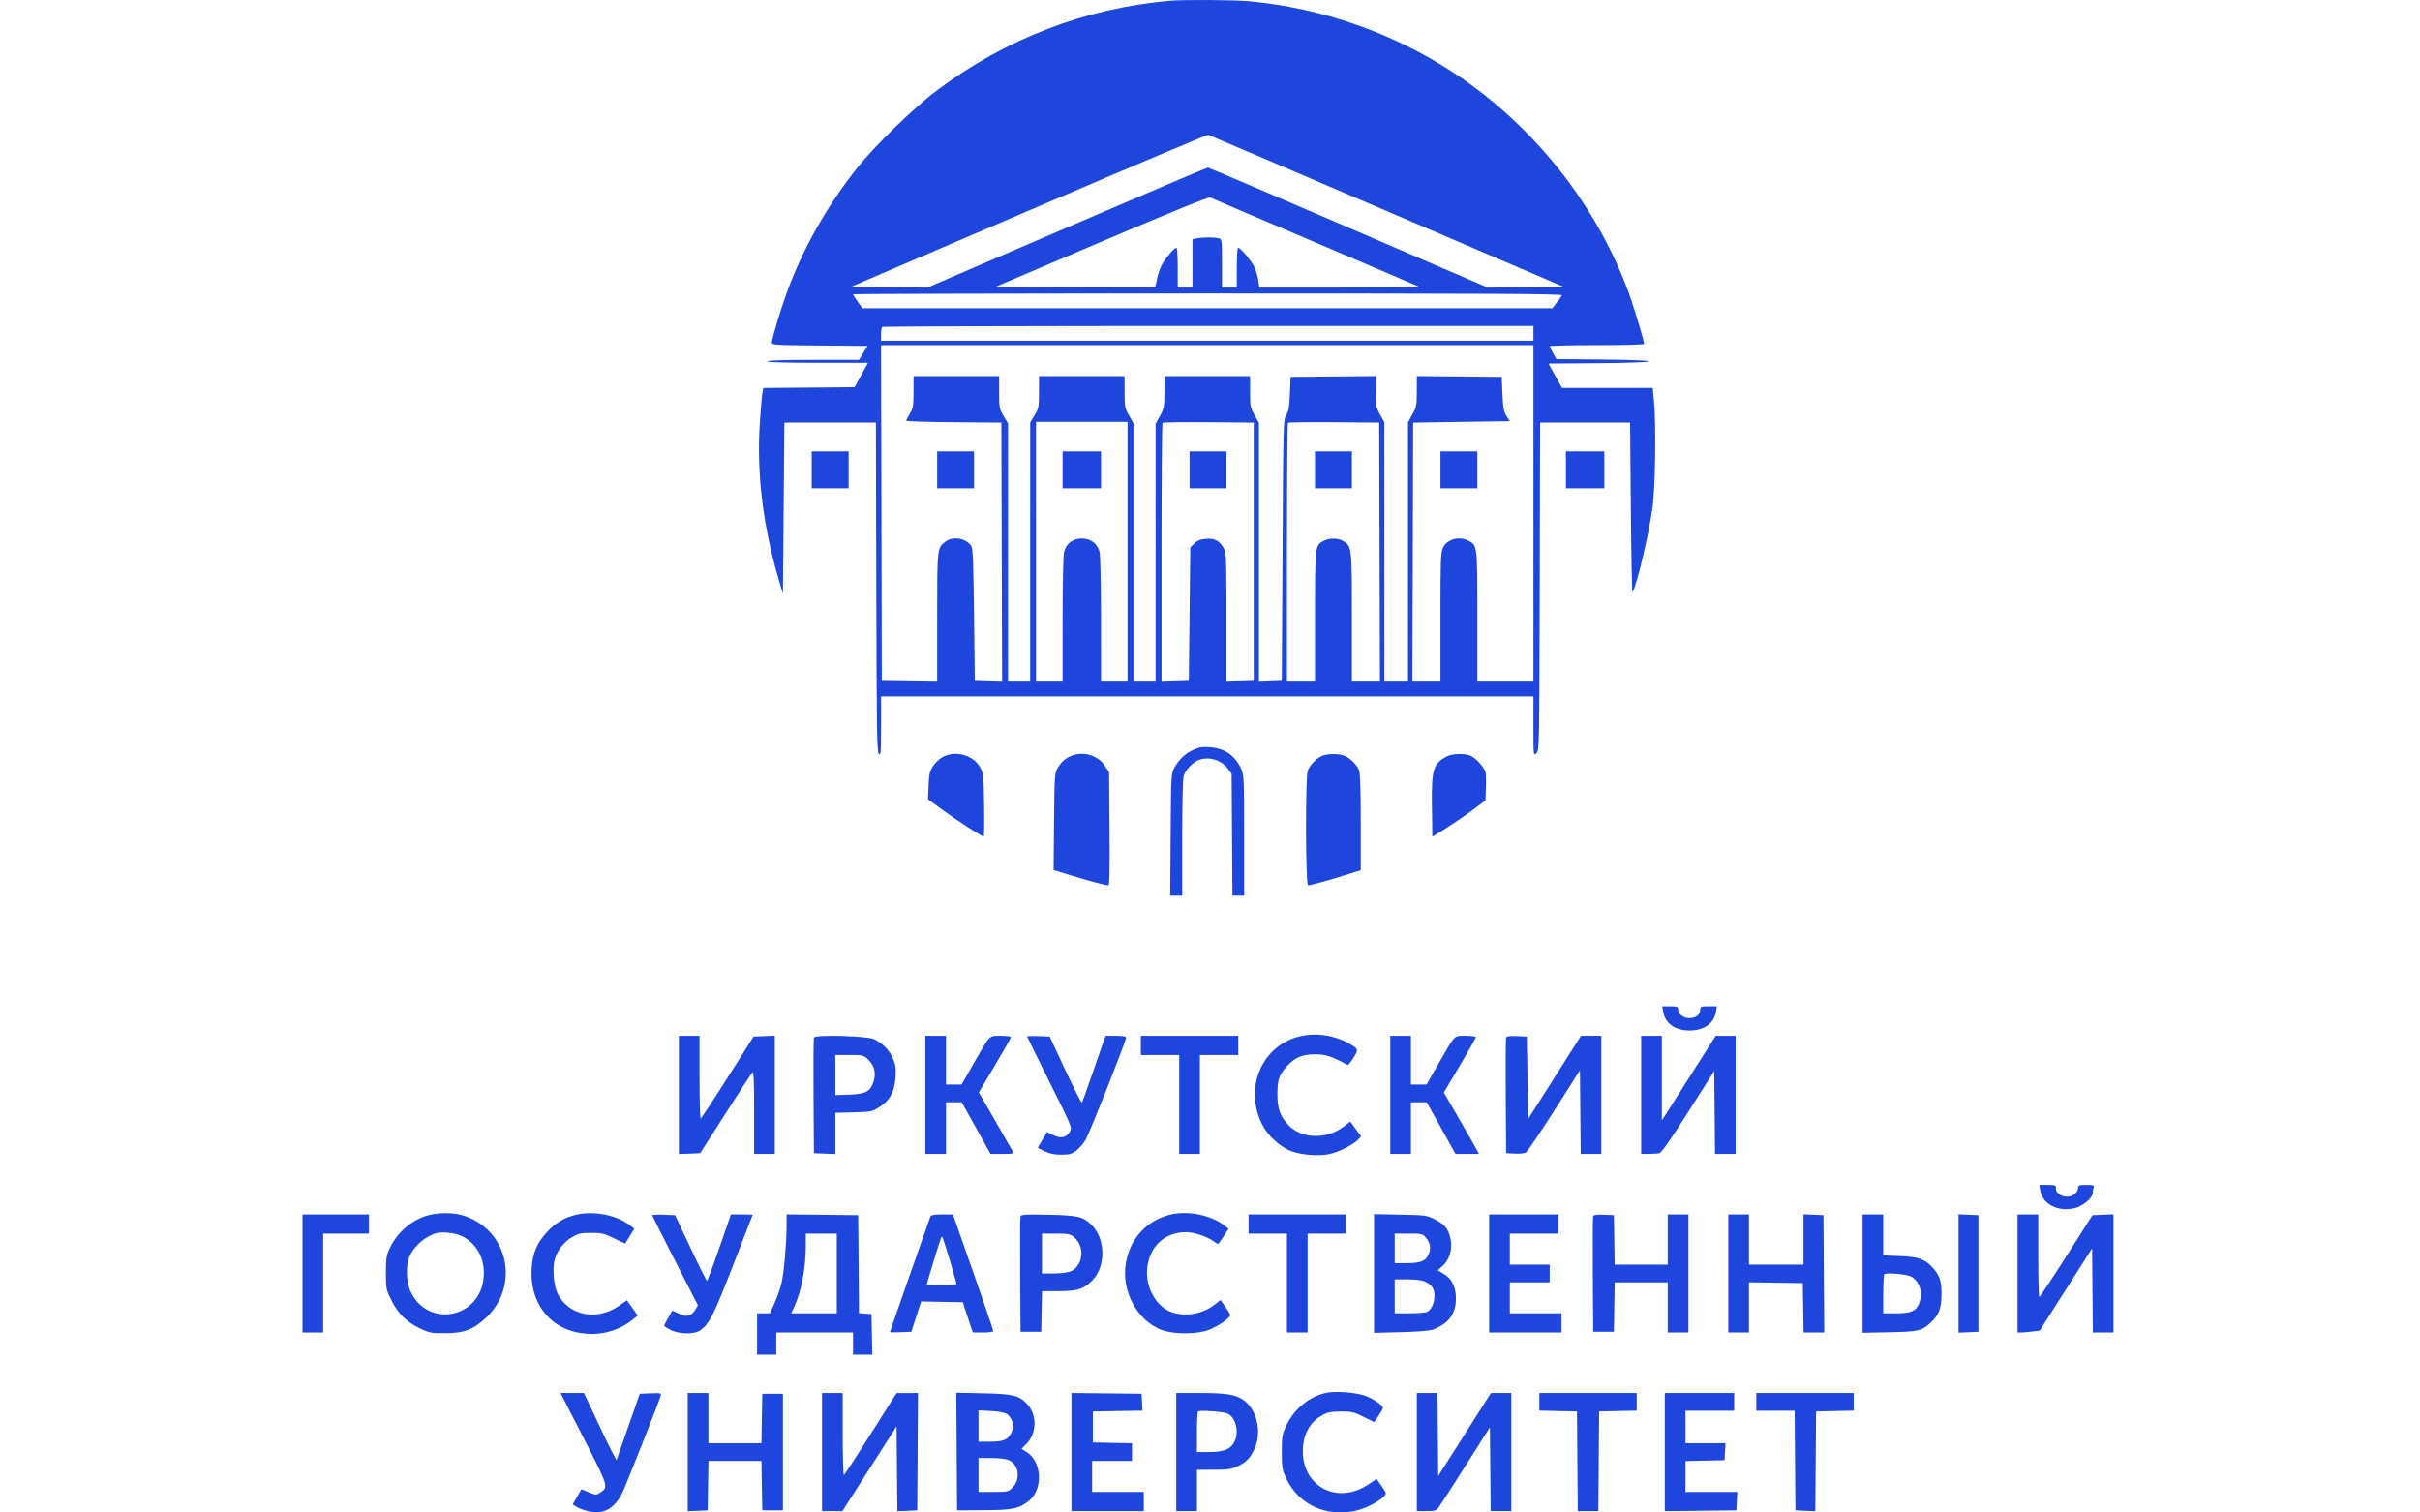 <?xml version="1.0" encoding="UTF-8"?> <svg xmlns="http://www.w3.org/2000/svg" width="160" height="100" viewBox="0 0 160 100" fill="none"> <path fill-rule="evenodd" clip-rule="evenodd" d="M77.33 0.05C71.715 0.555 66.52 2.553 61.964 5.962C60.413 7.123 57.805 9.665 56.607 11.184C54.648 13.667 53.085 16.444 52.034 19.304C51.624 20.422 51.032 22.389 51.032 22.636C51.032 22.805 51.208 22.816 54.199 22.84L57.366 22.866L57.077 23.329L56.789 23.793H53.764C51.812 23.793 50.739 23.828 50.739 23.89C50.739 23.954 51.912 23.988 54.062 23.988H57.386L56.945 24.793L56.505 25.598L53.487 25.624L50.47 25.65L50.409 25.953C50.376 26.121 50.299 27.003 50.238 27.915C50.018 31.223 50.425 34.672 51.45 38.187L51.763 39.26L51.812 33.6L51.861 27.94H54.886H57.911L57.936 38.834C57.958 48.363 57.979 49.742 58.107 49.848C58.236 49.955 58.253 49.737 58.253 48.005V46.042H79.819H101.385V48.009C101.385 49.968 101.385 49.975 101.579 49.799C101.771 49.625 101.774 49.475 101.799 38.782L101.824 27.94H104.8H107.776L107.825 33.6C107.852 36.713 107.901 39.216 107.934 39.162C108.21 38.717 108.979 35.474 109.253 33.6C109.443 32.302 109.503 28.062 109.353 26.501L109.271 25.647H106.274H103.276L102.827 24.842L102.378 24.037L105.687 24.011C107.748 23.995 108.996 23.95 108.996 23.891C108.996 23.832 107.841 23.786 105.95 23.77L102.903 23.744L102.682 23.354C102.561 23.139 102.461 22.93 102.46 22.89C102.459 22.85 103.863 22.817 105.581 22.817C107.298 22.817 108.703 22.781 108.703 22.736C108.703 22.555 108.107 20.552 107.769 19.597C105.672 13.68 101.457 8.331 96.126 4.821C92.117 2.181 87.417 0.535 82.6 0.083C81.608 -0.01 78.234 -0.031 77.33 0.05ZM91.69 13.955L103.385 18.962L100.876 18.989L98.366 19.015L89.166 15.05C84.105 12.869 79.919 11.083 79.863 11.08C79.806 11.077 75.608 12.861 70.534 15.045L61.308 19.015L58.785 18.989L56.263 18.962L68.016 13.923C74.481 11.152 79.82 8.898 79.882 8.915C79.944 8.933 85.257 11.2 91.69 13.955ZM86.991 16.037C90.748 17.634 93.84 18.957 93.863 18.976C93.885 18.995 91.509 19.011 88.582 19.011H83.261L83.199 18.563C83.165 18.317 83.054 17.925 82.951 17.692C82.765 17.273 82.019 16.377 81.856 16.377C81.809 16.377 81.77 16.969 81.77 17.694V19.011H81.282H80.794V17.413C80.794 15.837 80.791 15.813 80.575 15.755C80.287 15.678 79.532 15.678 79.148 15.755L78.843 15.815V17.413V19.011H78.355H77.867V17.694C77.867 16.969 77.828 16.377 77.781 16.377C77.639 16.377 77.012 17.12 76.795 17.545C76.684 17.763 76.55 18.168 76.497 18.444C76.445 18.721 76.387 18.962 76.369 18.98C76.351 18.998 73.969 19.002 71.076 18.988L65.816 18.962L72.84 15.971C77.509 13.982 79.915 13.005 80.013 13.056C80.094 13.098 83.234 14.44 86.991 16.037ZM103.277 19.524C103.238 19.591 103.078 19.81 102.921 20.012L102.637 20.378H79.827H57.017L56.708 19.947C56.538 19.71 56.399 19.49 56.399 19.459C56.399 19.427 66.962 19.402 79.873 19.402C98.626 19.402 103.334 19.426 103.277 19.524ZM101.385 22.036V22.524H79.819H58.253V22.102C58.253 21.869 58.282 21.649 58.318 21.614C58.353 21.578 68.058 21.549 79.884 21.549H101.385V22.036ZM101.385 33.942V45.066H99.531H97.677V40.767C97.677 36.052 97.676 36.05 97.094 35.748C96.462 35.422 95.671 35.641 95.396 36.221C95.256 36.516 95.237 37.076 95.237 40.812V45.066H94.309H93.382L93.407 36.503L93.432 27.94L96.627 27.891L99.822 27.843L99.603 27.501C99.419 27.214 99.376 26.981 99.335 26.037L99.287 24.915L96.481 24.889L93.676 24.863L93.674 25.865C93.672 26.792 93.65 26.906 93.381 27.395L93.09 27.923V36.494V45.066H92.309H91.529V36.494V27.923L91.238 27.395C90.969 26.906 90.947 26.792 90.945 25.865L90.943 24.863L88.138 24.889L85.332 24.915L85.283 26.037C85.244 26.944 85.197 27.215 85.039 27.448C84.849 27.73 84.843 27.939 84.796 36.377L84.747 45.017L83.99 45.046L83.234 45.074V36.515V27.956L82.941 27.437C82.668 26.952 82.649 26.852 82.649 25.892V24.866H79.819H76.989L76.987 25.915C76.985 26.895 76.966 26.999 76.694 27.492L76.403 28.02V36.543V45.066H75.671H74.939V36.526V27.986L74.647 27.467C74.372 26.981 74.354 26.884 74.354 25.907V24.866H71.524H68.694L68.692 25.915C68.691 26.902 68.674 26.993 68.401 27.452L68.112 27.94L68.11 36.503L68.109 45.066H67.377H66.645V36.532V27.998L66.352 27.501C66.075 27.031 66.059 26.948 66.059 25.935V24.866H63.23H60.4L60.397 25.915C60.394 26.857 60.369 27.005 60.153 27.355C60.021 27.569 59.912 27.777 59.912 27.817C59.912 27.856 61.328 27.9 63.059 27.914L66.206 27.94L66.231 36.507L66.256 45.073L65.352 45.045L64.449 45.017L64.4 40.675C64.365 37.536 64.319 36.275 64.234 36.127C63.926 35.589 63.002 35.417 62.509 35.804C61.957 36.238 61.961 36.202 61.961 40.819V45.07L60.131 45.044L58.301 45.017L58.277 33.917L58.252 22.817H79.818H101.385V33.942ZM74.549 36.479V45.066H73.671H72.793L72.792 40.943C72.792 38.432 72.753 36.68 72.692 36.461C72.542 35.923 72.105 35.6 71.524 35.6C70.944 35.6 70.506 35.923 70.356 36.461C70.296 36.68 70.256 38.432 70.256 40.943L70.255 45.066H69.377H68.499V36.479V27.891H71.524H74.549V36.479ZM82.893 36.479V45.017L81.99 45.045L81.087 45.073L81.087 40.8C81.087 36.737 81.077 36.512 80.896 36.216C80.597 35.724 80.285 35.568 79.711 35.623C79.345 35.659 79.148 35.739 78.956 35.931L78.697 36.19L78.648 40.604L78.599 45.017L77.696 45.045L76.794 45.073V36.547C76.794 31.858 76.823 27.992 76.86 27.955C76.897 27.919 78.269 27.9 79.909 27.914L82.893 27.94V36.479ZM91.212 36.503L91.237 45.066H90.309H89.382V40.812C89.382 36.148 89.377 36.105 88.804 35.767C88.455 35.561 87.903 35.553 87.525 35.748C86.943 36.05 86.942 36.052 86.942 40.767V45.066H86.015H85.088V36.544C85.088 31.857 85.118 27.992 85.155 27.955C85.191 27.919 86.564 27.9 88.204 27.914L91.187 27.94L91.212 36.503ZM53.666 31.063V32.283H54.886H56.106V31.063V29.843H54.886H53.666V31.063ZM61.961 31.063V32.283H63.181H64.4V31.063V29.843H63.181H61.961V31.063ZM70.255 31.063V32.283H71.524H72.793V31.063V29.843H71.524H70.255V31.063ZM78.648 31.063V32.283H79.868H81.087V31.063V29.843H79.868H78.648V31.063ZM86.942 31.063V32.283H88.162H89.382V31.063V29.843H88.162H86.942V31.063ZM95.237 31.063V32.283H96.457H97.677V31.063V29.843H96.457H95.237V31.063ZM103.531 31.063V32.283H104.8H106.069V31.063V29.843H104.8H103.531V31.063ZM79.233 49.445C78.516 49.68 77.987 50.121 77.638 50.773C77.434 51.153 77.427 51.287 77.398 55.19L77.369 59.216H77.764H78.16L78.16 55.434C78.161 53.254 78.201 51.507 78.257 51.307C78.366 50.915 78.855 50.398 79.264 50.244C79.935 49.991 80.778 50.253 81.201 50.846L81.429 51.165L81.456 55.19L81.484 59.216H81.871H82.258L82.256 55.239C82.254 51.45 82.245 51.242 82.055 50.824C81.808 50.278 81.446 49.889 80.948 49.633C80.529 49.417 79.62 49.318 79.233 49.445ZM62.327 50.05C62.125 50.156 61.842 50.423 61.696 50.642C61.468 50.987 61.427 51.164 61.393 51.943L61.353 52.844L62.365 53.581C63.332 54.285 64.919 55.312 65.04 55.312C65.072 55.312 65.083 54.379 65.066 53.239C65.037 51.308 65.02 51.137 64.815 50.755C64.371 49.923 63.196 49.591 62.327 50.05ZM70.572 50.099C70.32 50.25 70.069 50.509 69.937 50.757C69.726 51.152 69.718 51.268 69.689 54.343L69.66 57.522L70.812 57.877C72.023 58.249 73.086 58.533 73.275 58.533C73.358 58.533 73.379 57.563 73.358 54.793L73.329 51.053L73.061 50.647C72.53 49.845 71.408 49.598 70.572 50.099ZM87.381 49.986C87.018 50.148 86.598 50.589 86.461 50.952C86.299 51.378 86.318 58.533 86.481 58.533C86.649 58.533 87.859 58.199 89.016 57.834L89.967 57.533V54.38C89.967 52.389 89.929 51.125 89.864 50.952C89.722 50.578 89.301 50.145 88.921 49.982C88.526 49.813 87.765 49.815 87.381 49.986ZM95.676 50.001C94.749 50.483 94.638 50.851 94.673 53.341L94.7 55.321L95.588 54.768C96.077 54.464 96.867 53.924 97.345 53.568L98.213 52.922L98.242 52.092C98.258 51.636 98.246 51.165 98.216 51.045C98.144 50.756 97.618 50.166 97.276 49.989C96.917 49.803 96.044 49.81 95.676 50.001ZM109.973 66.93C110.109 67.672 110.753 68.127 111.68 68.133C112.665 68.139 113.326 67.675 113.453 66.886L113.511 66.534H112.961C112.45 66.534 112.412 66.55 112.412 66.763C112.412 67.087 112.116 67.315 111.696 67.315C111.294 67.315 110.948 67.044 110.948 66.73C110.948 66.559 110.883 66.534 110.424 66.534H109.901L109.973 66.93ZM85.918 68.524C83.44 69.126 82.245 71.901 83.428 74.305C83.808 75.077 84.596 75.812 85.357 76.104C86.053 76.371 87.228 76.457 87.933 76.293C88.553 76.149 89.474 75.683 89.776 75.362L89.992 75.132L89.633 74.644L89.274 74.155L88.845 74.483C87.698 75.358 86.04 75.309 85.172 74.374C84.631 73.792 84.455 73.294 84.455 72.341C84.455 71.372 84.572 71.04 85.124 70.454C85.641 69.903 86.111 69.711 86.942 69.708C87.652 69.706 88.007 69.822 89.101 70.413C89.134 70.431 89.304 70.224 89.478 69.953C89.843 69.384 89.825 69.335 89.108 68.945C88.153 68.425 86.967 68.269 85.918 68.524ZM44.884 72.394V76.301L45.589 76.273L46.294 76.244L47.964 73.63C48.882 72.192 49.685 70.965 49.747 70.902C49.833 70.816 49.861 71.451 49.861 73.541V76.293H50.544H51.227V72.385V68.478L50.525 68.506L49.823 68.535L48.11 71.24C47.167 72.728 46.364 73.947 46.323 73.948C46.283 73.95 46.25 72.721 46.25 71.219V68.486H45.567H44.884V72.394ZM53.813 68.597C53.785 68.67 53.773 70.421 53.787 72.487L53.813 76.244L54.52 76.273L55.228 76.301V74.939V73.576L56.431 73.544C57.574 73.513 57.659 73.497 58.112 73.216C58.826 72.774 59.153 72.184 59.208 71.235C59.244 70.603 59.215 70.394 59.032 69.969C58.794 69.416 58.319 68.938 57.772 68.701C57.278 68.488 53.889 68.398 53.813 68.597ZM61.18 72.389V76.293H61.863H62.546V74.585V72.877H63.064H63.582L64.537 74.585L65.492 76.293H66.267C67.04 76.293 67.042 76.292 66.927 76.073C66.863 75.953 66.34 75.038 65.765 74.04L64.719 72.227L65.779 70.443C66.363 69.462 66.84 68.62 66.84 68.573C66.84 68.525 66.536 68.486 66.164 68.486C65.368 68.486 65.504 68.345 64.345 70.365L63.575 71.706H63.061H62.546V70.096V68.486H61.863H61.18V72.389ZM67.913 68.53C67.913 68.559 68.583 69.923 69.401 71.561C70.857 74.475 70.886 74.544 70.74 74.805C70.509 75.217 70.143 75.299 69.636 75.052L69.213 74.847L68.913 75.37L68.612 75.893L69.068 76.117C69.403 76.282 69.693 76.342 70.165 76.342C70.717 76.342 70.857 76.303 71.164 76.07C71.359 75.921 71.636 75.6 71.778 75.358C72.044 74.903 74.452 68.826 74.452 68.608C74.452 68.522 74.252 68.486 73.775 68.486H73.1L72.912 68.999C72.81 69.28 72.47 70.257 72.158 71.17C71.846 72.082 71.564 72.861 71.53 72.9C71.497 72.939 71.004 71.973 70.436 70.753L69.402 68.535L68.658 68.506C68.248 68.491 67.913 68.502 67.913 68.53ZM75.427 69.12V69.755H76.696H77.965V73.024V76.293H78.648H79.331V73.024V69.755H80.599H81.868V69.12V68.486H78.648H75.427V69.12ZM91.919 72.389V76.293H92.602H93.285V74.585V72.877H93.806H94.327L95.279 74.585L96.231 76.293H97.005H97.779L97.64 76.025C97.564 75.877 97.043 74.963 96.482 73.994L95.462 72.231L96.52 70.448C97.103 69.468 97.579 68.625 97.579 68.576C97.579 68.526 97.275 68.486 96.902 68.486C96.108 68.486 96.249 68.34 95.086 70.365L94.316 71.706H93.8H93.285V70.096V68.486H92.602H91.919V72.389ZM99.577 68.604C99.55 68.674 99.54 70.421 99.554 72.487L99.579 76.244L100.138 76.273C100.445 76.289 100.777 76.259 100.875 76.207C100.973 76.154 101.82 74.908 102.756 73.437L104.459 70.762L104.484 73.527L104.51 76.293H105.192H105.873V72.389V68.486H105.2H104.527L102.785 71.228L101.043 73.97L100.994 71.252L100.946 68.535L100.285 68.506C99.813 68.485 99.612 68.513 99.577 68.604ZM108.508 72.389V76.293L109.021 76.291C109.302 76.291 109.621 76.266 109.729 76.238C109.854 76.204 110.538 75.219 111.631 73.497L113.339 70.809L113.365 73.551L113.39 76.293H114.072H114.754V72.389V68.486H114.095H113.436L111.655 71.285L109.874 74.084V71.285V68.486H109.191H108.508V72.389ZM57.425 70.079C57.824 70.477 57.932 70.961 57.751 71.524C57.541 72.171 57.234 72.335 56.148 72.375L55.228 72.408V71.082V69.755H56.164C57.095 69.755 57.103 69.757 57.425 70.079ZM134.884 78.676C135.035 79.602 136.009 80.128 137.128 79.888C137.696 79.767 138.369 79.203 138.369 78.849C138.369 78.74 138.395 78.581 138.428 78.496C138.478 78.367 138.399 78.342 137.94 78.342C137.458 78.342 137.393 78.365 137.393 78.537C137.393 78.837 137.046 79.123 136.683 79.123C136.264 79.123 135.929 78.882 135.929 78.581C135.929 78.356 135.897 78.342 135.38 78.342H134.83L134.884 78.676ZM28.313 80.349C27.243 80.637 26.265 81.472 25.775 82.517C25.541 83.017 25.514 83.188 25.514 84.153C25.514 85.202 25.523 85.252 25.878 85.969C26.317 86.858 26.882 87.411 27.789 87.84C28.387 88.123 28.521 88.148 29.417 88.146C30.671 88.143 31.28 87.918 32.111 87.148C34.463 84.97 33.554 81.147 30.49 80.329C29.867 80.162 28.975 80.17 28.313 80.349ZM37.958 80.346C37.229 80.551 36.718 80.868 36.164 81.46C35.502 82.168 35.212 82.855 35.149 83.867C35.016 85.999 36.203 87.68 38.131 88.088C39.501 88.379 40.845 88.062 41.887 87.203L42.16 86.978L41.805 86.473L41.45 85.967L40.996 86.291C39.495 87.362 37.629 87.017 36.862 85.527C36.613 85.044 36.515 83.854 36.676 83.261C36.83 82.69 37.287 82.107 37.829 81.79C38.235 81.552 38.398 81.516 39.083 81.515C39.795 81.514 39.939 81.548 40.594 81.873C40.993 82.071 41.325 82.224 41.332 82.215C41.34 82.205 41.48 81.979 41.644 81.713L41.941 81.23L41.556 80.947C40.663 80.29 39.093 80.028 37.958 80.346ZM77.281 80.33C75.76 80.749 74.718 81.909 74.439 83.494C74.119 85.321 75.15 87.278 76.769 87.918C77.576 88.236 79.136 88.235 79.944 87.916C80.548 87.678 81.331 87.136 81.331 86.957C81.331 86.897 81.189 86.646 81.016 86.4L80.7 85.952L80.253 86.294C79.369 86.969 78.049 87.109 77.168 86.622C76.308 86.146 75.745 84.99 75.844 83.9C75.978 82.42 76.99 81.465 78.424 81.465C78.914 81.465 79.785 81.748 80.198 82.042C80.355 82.154 80.505 82.245 80.531 82.245C80.557 82.245 80.724 82.02 80.901 81.744L81.222 81.243L80.985 81.051C80.082 80.32 78.464 80.005 77.281 80.33ZM20 84.197V88.1H20.683H21.366V84.831V81.562H22.879H24.391V80.928V80.294H22.196H20V84.197ZM43.127 80.351C43.127 80.388 43.806 81.742 44.636 83.361L46.144 86.305L45.956 86.615C45.704 87.03 45.378 87.099 44.865 86.845C44.64 86.734 44.45 86.652 44.443 86.664C44.436 86.676 44.313 86.891 44.169 87.142C44.026 87.393 43.908 87.623 43.908 87.652C43.908 87.682 44.094 87.804 44.323 87.923C44.896 88.223 45.923 88.236 46.31 87.948C46.915 87.496 47.153 87.025 48.453 83.698C49.173 81.854 49.763 80.333 49.763 80.319C49.763 80.305 49.44 80.294 49.044 80.294H48.326L47.564 82.489C47.145 83.697 46.775 84.685 46.741 84.685C46.707 84.685 46.219 83.708 45.657 82.514L44.634 80.343L43.881 80.314C43.466 80.298 43.127 80.315 43.127 80.351ZM52.005 81.048C52.002 82.218 51.833 84.125 51.672 84.821C51.592 85.167 51.387 85.76 51.217 86.141L50.908 86.832H50.482H50.056V88.198V89.564H50.69H51.324V88.832V88.1H53.861H56.399V88.832V89.564H57.036H57.673L57.646 88.222L57.618 86.881L57.205 86.851L56.792 86.821L56.766 83.582L56.74 80.343L54.374 80.316L52.007 80.29L52.005 81.048ZM61.519 80.416C61.358 80.842 58.838 88.04 58.838 88.071C58.838 88.092 59.157 88.096 59.546 88.08L60.253 88.052L60.578 87.049L60.903 86.046L62.278 86.073L63.653 86.1L63.986 87.1L64.319 88.1H64.994C65.406 88.1 65.669 88.06 65.669 87.996C65.669 87.939 65.07 86.183 64.337 84.093L63.005 80.294H62.285C61.798 80.294 61.55 80.333 61.519 80.416ZM67.474 80.407C67.446 80.479 67.435 82.229 67.449 84.295L67.474 88.052H68.157H68.841L68.868 86.71L68.895 85.368L69.99 85.366C71.251 85.364 71.659 85.231 72.235 84.638C73.139 83.707 73.093 81.859 72.143 80.958C71.591 80.434 71.239 80.354 69.305 80.313C67.875 80.282 67.514 80.301 67.474 80.407ZM82.551 80.928V81.562H83.82H85.088V84.831V88.1H85.771H86.454V84.831V81.562H87.723H88.992V80.928V80.294H85.771H82.551V80.928ZM90.846 84.197V88.122L92.626 88.077C93.756 88.048 94.532 87.985 94.749 87.903C95.779 87.515 96.259 86.865 96.259 85.856C96.259 85.074 95.977 84.515 95.426 84.205L95.052 83.995L95.397 83.679C96.01 83.117 96.126 82.052 95.662 81.256C95.538 81.044 95.269 80.826 94.899 80.637C94.338 80.35 94.295 80.344 92.586 80.308L90.846 80.272V84.197ZM98.457 84.197V88.1H100.848H103.239V87.466V86.832H101.531H99.823V85.807V84.783H101.141H102.458V84.197V83.612H101.141H99.823V82.587V81.562H101.433H103.044V80.928V80.294H100.75H98.457V84.197ZM105.334 80.412C105.308 80.481 105.297 82.229 105.311 84.295L105.337 88.052H106.02H106.703L106.73 86.417L106.756 84.783H108.511H110.265V86.442V88.1H110.948H111.631V84.197V80.294H110.948H110.265V81.953V83.612H108.511H106.756L106.73 81.977L106.703 80.343L106.043 80.314C105.57 80.293 105.369 80.321 105.334 80.412ZM114.266 84.197V88.1H114.949H115.632V86.439V84.778L117.413 84.805L119.194 84.831L119.22 86.466L119.247 88.1H119.929H120.611L120.585 84.222L120.56 80.343L119.901 80.314L119.242 80.285V81.948V83.612H117.437H115.632V81.953V80.294H114.949H114.266V84.197ZM123.146 84.206V88.119L124.927 88.083C126.851 88.045 127.06 87.995 127.668 87.431C128.19 86.946 128.364 86.48 128.364 85.563C128.365 84.669 128.239 84.306 127.745 83.773C127.255 83.245 126.812 83.094 125.61 83.046L124.512 83.001V81.648V80.294H123.829H123.146V84.206ZM129.489 84.197V88.109L130.147 88.081L130.806 88.052V84.197V80.343L130.147 80.314L129.489 80.285V84.197ZM133.392 84.197V88.1L133.612 88.1C133.732 88.099 134.062 88.071 134.345 88.037L134.858 87.975L136.589 85.258L138.32 82.54L138.346 85.32L138.372 88.1H139.053H139.735V84.193V80.285L139.039 80.314L138.343 80.343L136.624 83.048C135.678 84.535 134.872 85.754 134.831 85.755C134.791 85.757 134.758 84.529 134.758 83.026V80.294H134.075H133.392V84.197ZM30.674 81.795C31.595 82.334 32.07 83.297 31.979 84.437C31.757 87.195 28.228 87.844 27.118 85.329C26.861 84.749 26.83 83.646 27.055 83.108C27.337 82.433 28.049 81.791 28.782 81.55C29.249 81.397 30.207 81.521 30.674 81.795ZM55.325 84.197V86.832H53.818H52.311L52.545 86.32C52.996 85.331 53.276 83.802 53.276 82.321V81.562H54.301H55.325V84.197ZM71.022 81.809C71.754 82.425 71.612 83.714 70.775 84.064C70.596 84.139 70.114 84.197 69.673 84.197H68.889V82.88V81.562H69.809C70.65 81.562 70.753 81.583 71.022 81.809ZM94.301 81.863C94.586 82.201 94.626 82.604 94.415 83.012C94.217 83.394 93.876 83.514 92.988 83.514H92.212V82.538V81.562H93.13C94.036 81.562 94.052 81.566 94.301 81.863ZM62.781 83.273C63.028 84.08 63.23 84.794 63.23 84.859C63.23 84.944 62.955 84.978 62.254 84.978C61.717 84.978 61.278 84.951 61.278 84.918C61.278 84.832 62.171 81.919 62.227 81.824C62.298 81.701 62.303 81.714 62.781 83.273ZM126.405 84.426C126.96 84.79 127.151 85.54 126.864 86.227C126.668 86.694 126.322 86.832 125.346 86.832H124.512V85.58C124.512 84.891 124.545 84.293 124.585 84.252C124.718 84.115 126.138 84.251 126.405 84.426ZM94.203 84.724C94.382 84.798 94.6 84.962 94.687 85.087C95 85.532 94.811 86.492 94.364 86.731C94.261 86.787 93.734 86.832 93.194 86.832H92.212V85.71V84.587H93.044C93.536 84.587 94.01 84.643 94.203 84.724ZM87.601 92.104C86.512 92.378 85.554 93.179 85.056 94.229C84.764 94.845 84.747 94.947 84.747 96.005C84.747 97.056 84.766 97.167 85.048 97.761C85.859 99.47 87.648 100.309 89.597 99.896C90.429 99.719 91.626 99.027 91.626 98.722C91.626 98.68 91.489 98.45 91.32 98.211L91.014 97.776L90.527 98.111C88.492 99.511 86.14 98.356 86.14 95.956C86.14 94.833 86.599 94.003 87.479 93.534C87.783 93.373 88.044 93.326 88.656 93.324C89.365 93.321 89.511 93.356 90.149 93.672L90.857 94.023L91.144 93.606C91.302 93.376 91.431 93.145 91.431 93.093C91.431 92.913 90.85 92.507 90.286 92.293C89.651 92.051 88.212 91.949 87.601 92.104ZM38.591 95.091C40.254 98.341 40.246 98.315 39.66 98.699C39.416 98.859 39.382 98.858 38.921 98.663L38.439 98.459L38.152 98.961L37.865 99.463L38.144 99.64C38.297 99.737 38.664 99.867 38.96 99.929C39.923 100.131 40.614 99.75 41.13 98.731C41.348 98.301 43.576 92.673 43.689 92.268C43.733 92.109 43.671 92.095 43.018 92.121L42.298 92.15L41.548 94.297C41.135 95.478 40.782 96.481 40.764 96.527C40.745 96.572 40.253 95.595 39.67 94.355L38.609 92.101H37.835H37.061L38.591 95.091ZM45.469 96.009V99.917L46.128 99.888L46.787 99.859L46.813 98.225L46.84 96.59H48.592H50.344L50.37 98.225L50.397 99.859H51.08H51.763V96.005V92.15H51.08H50.397L50.37 93.785L50.344 95.419H48.59H46.836V93.76V92.101H46.152H45.469V96.009ZM54.349 96.005V99.908H55.024H55.698L57.488 97.105L59.277 94.302L59.303 97.109L59.329 99.917L59.986 99.888L60.644 99.859L60.669 95.98L60.695 92.101L59.986 92.104L59.277 92.106L57.578 94.791C56.643 96.269 55.842 97.499 55.797 97.527C55.752 97.555 55.716 96.345 55.716 94.84V92.101H55.032H54.349V96.005ZM63.253 95.971L63.278 99.859L65.035 99.849C66.94 99.838 67.335 99.759 67.991 99.259C68.966 98.515 68.913 96.673 67.897 96.018L67.539 95.787L67.868 95.459C68.55 94.776 68.577 93.564 67.925 92.845C67.396 92.263 66.976 92.158 65.009 92.119L63.227 92.083L63.253 95.971ZM70.841 96.003V99.908H73.232H75.623V99.274V98.639H73.915H72.207V97.615V96.59H73.525H74.842V96.007V95.425L73.549 95.398L72.256 95.37V94.346V93.321L73.895 93.294L75.535 93.268L75.505 92.709L75.476 92.15L73.159 92.124L70.841 92.098V96.003ZM77.769 96.005V99.908H78.453H79.136V98.542V97.176L80.233 97.175C81.183 97.174 81.397 97.143 81.819 96.944C82.413 96.664 82.67 96.396 82.954 95.76C83.437 94.682 83.108 93.216 82.243 92.589C81.705 92.2 81.117 92.101 79.326 92.101H77.769V96.005ZM93.676 96.005V99.908H94.303C94.846 99.908 94.954 99.877 95.108 99.679C95.206 99.552 96.01 98.306 96.896 96.908L98.506 94.367L98.532 97.137L98.558 99.908H99.239H99.921V96.005V92.101H99.248H98.575L96.832 94.843L95.091 97.585L95.065 94.843L95.039 92.101H94.357H93.676V96.005ZM101.775 92.684V93.266L103.019 93.294L104.263 93.321L104.289 96.615L104.315 99.908H104.995H105.676L105.701 96.615L105.727 93.321L106.971 93.294L108.215 93.266V92.684V92.101H104.995H101.775V92.684ZM110.07 96.006V99.912L112.436 99.885L114.802 99.859L114.831 99.249L114.86 98.639H113.148H111.436V97.618V96.596L112.729 96.569L114.022 96.541L114.051 95.98L114.08 95.419H112.758H111.436V94.346V93.272H113.046H114.656V92.687V92.101H112.363H110.07V96.006ZM116.12 92.687V93.272H117.387H118.654L118.68 96.566L118.706 99.859L119.363 99.888L120.02 99.917L120.046 96.619L120.072 93.321L121.316 93.294L122.56 93.266V92.684V92.101H119.34H116.12V92.687ZM66.577 93.495C66.712 93.583 66.874 93.811 66.937 94.001C67.033 94.293 67.023 94.403 66.872 94.712C66.634 95.198 66.352 95.319 65.45 95.32L64.693 95.322V94.285V93.248L65.512 93.291C66.047 93.319 66.417 93.39 66.577 93.495ZM81.184 93.467C81.745 93.767 81.949 94.783 81.573 95.401C81.303 95.843 80.859 96.005 79.919 96.005H79.136V94.704C79.136 93.988 79.168 93.368 79.209 93.326C79.312 93.218 80.935 93.334 81.184 93.467ZM66.68 96.529C67.363 96.815 67.502 97.798 66.938 98.361C66.669 98.63 66.627 98.639 65.677 98.639H64.693V97.517V96.395H65.526C66.012 96.395 66.492 96.451 66.68 96.529Z" fill="#1E46DC"></path> </svg> 